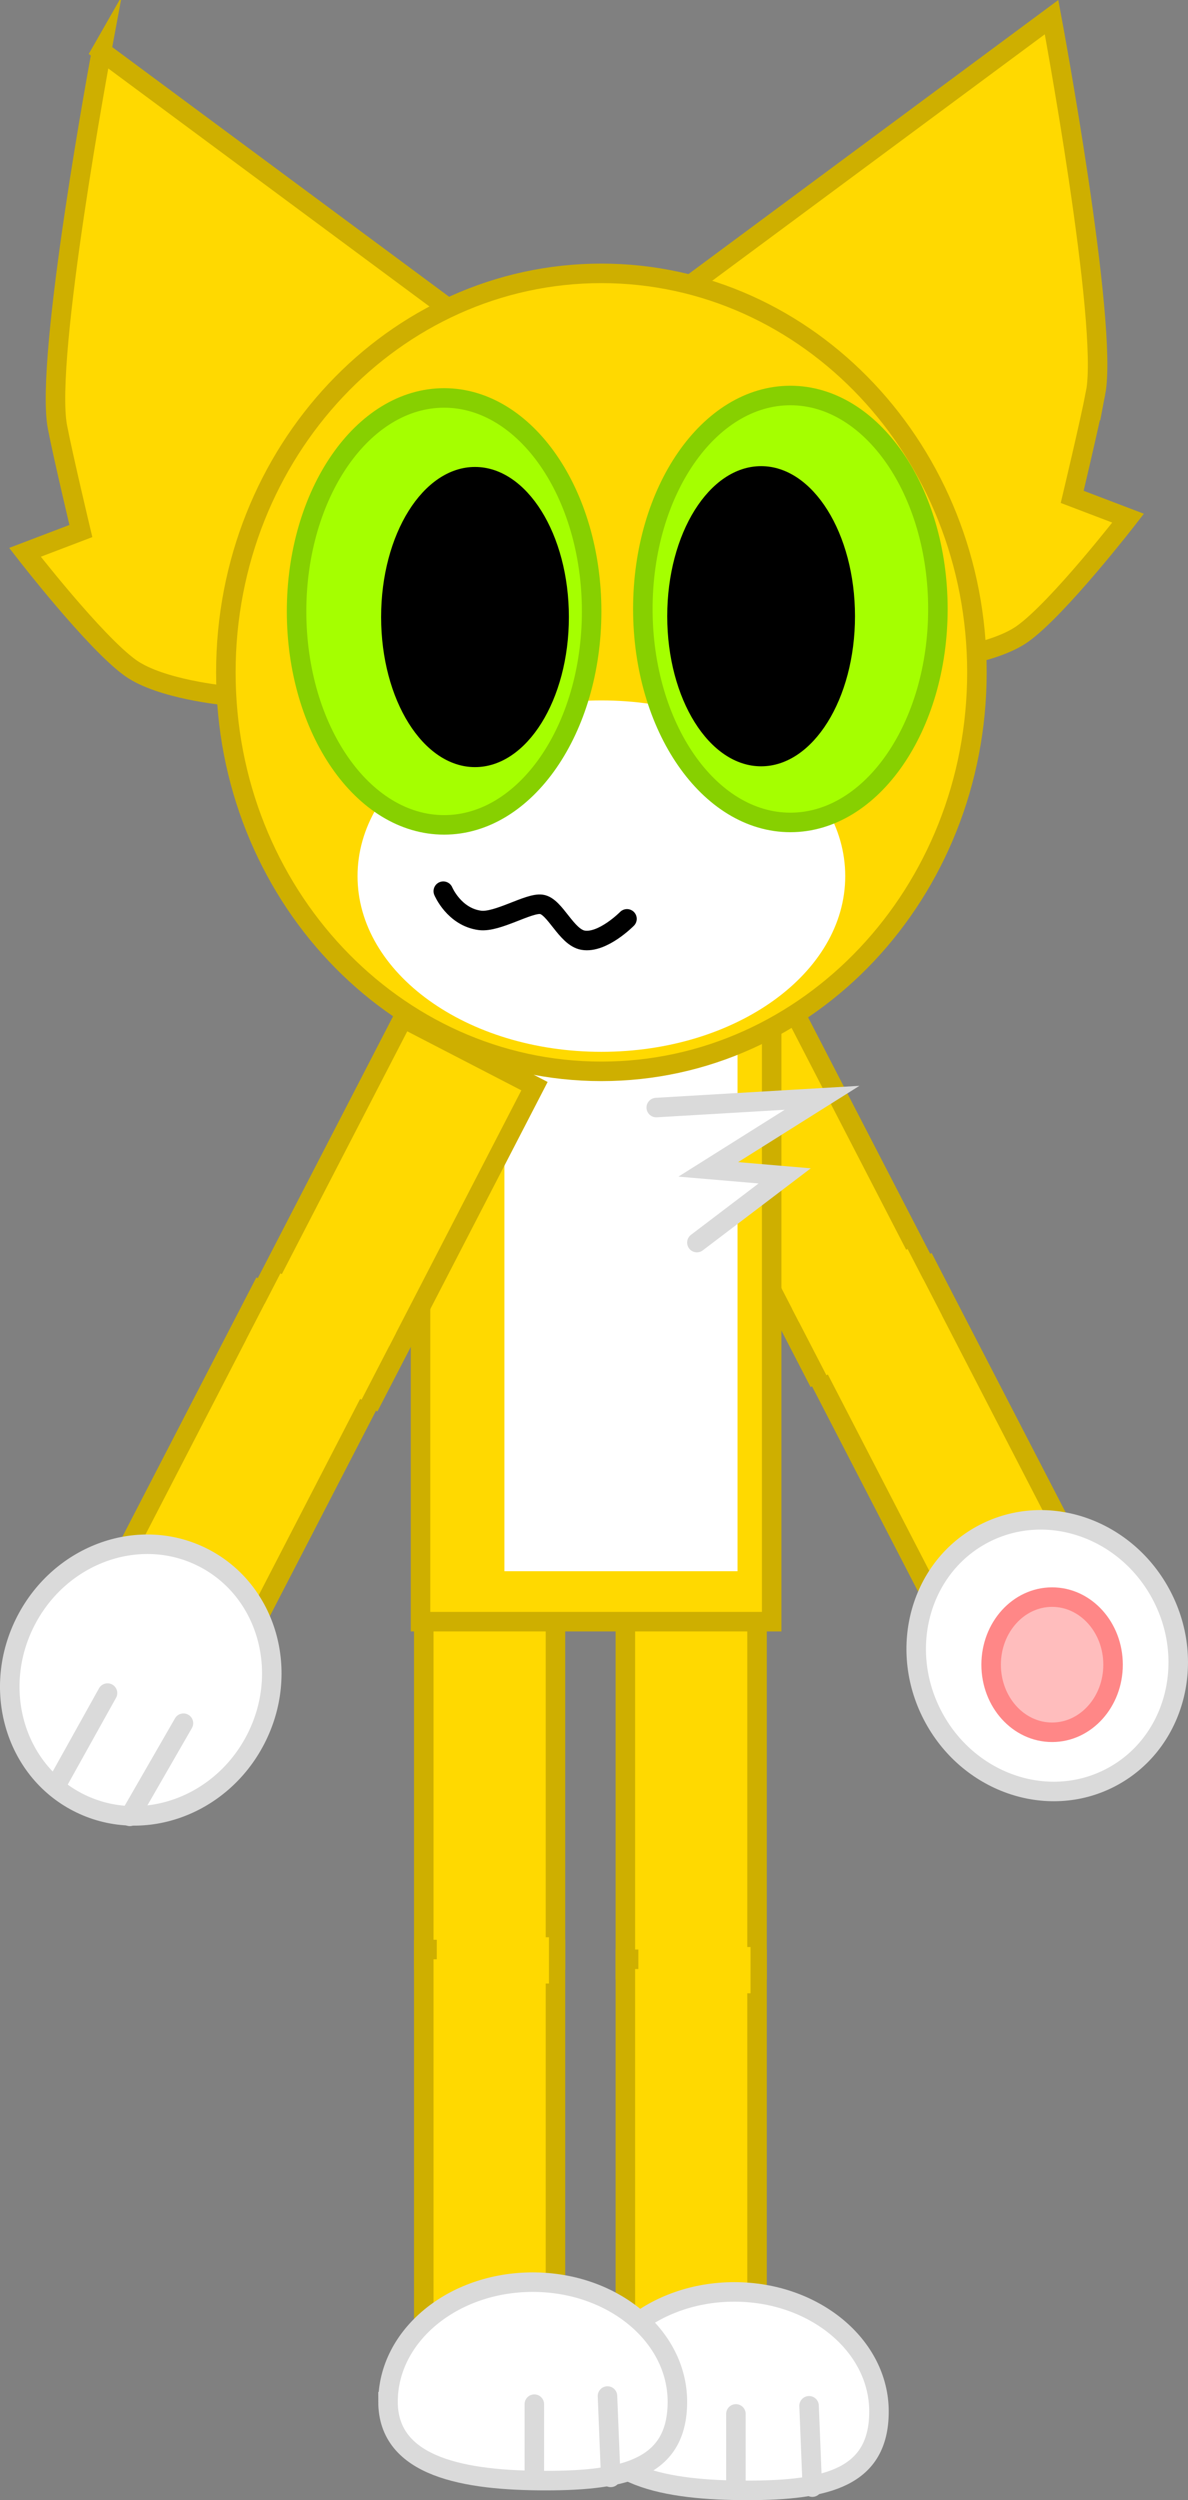 <svg version="1.1" xmlns="http://www.w3.org/2000/svg" xmlns:xlink="http://www.w3.org/1999/xlink" width="121.797" height="256.129" viewBox="0,0,121.797,256.129"><rect x="0" y="0" width="121.797" height="256.129" fill="#808080" stroke="none"/><g transform="translate(-145.219,-90.245)"><g data-paper-data="{&quot;isPaintingLayer&quot;:true}" fill-rule="nonzero" stroke-linejoin="miter" stroke-miterlimit="10" stroke-dasharray="" stroke-dashoffset="0" style="mix-blend-mode: normal"><g fill="#ffd900" stroke="#ceaf00" stroke-width="2" stroke-linecap="butt"><path d="M222.833,253.298v38.746h-13.5v-38.746z" data-paper-data="{&quot;index&quot;:null}"/></g><g><g fill="#ffd900" stroke-linecap="butt"><path d="M222.833,290.965v38.746h-13.5v-38.746z" data-paper-data="{&quot;index&quot;:null}" stroke="#ceaf00" stroke-width="2"/><path d="M210.667,294.449v-4.739h11.5v4.739z" stroke="none" stroke-width="0"/></g><path d="M205.667,337.291c0,6.765 7.974,8.083 16.167,8.083c8.192,0 13.5,-1.318 13.5,-8.083c0,-6.765 -6.641,-12.25 -14.833,-12.25c-8.192,0 -14.833,5.485 -14.833,12.25z" fill="#ffffff" stroke="#dadada" stroke-width="2" stroke-linecap="butt"/><path d="M228.167,336.708l0.333,8.333" fill="none" stroke="#dadada" stroke-width="2" stroke-linecap="round"/><path d="M220.667,337.541v7.5" fill="none" stroke="#dadada" stroke-width="2" stroke-linecap="round"/></g><g fill="#ffd900" stroke="#ceaf00" stroke-width="2" stroke-linecap="butt"><path d="M202.167,252.298v38.746h-13.5v-38.746z" data-paper-data="{&quot;index&quot;:null}"/></g><g><g stroke-linecap="butt"><path d="M202.167,289.965v38.746h-13.5v-38.746z" data-paper-data="{&quot;index&quot;:null}" fill="#ffd900" stroke="#ceaf00" stroke-width="2"/><path d="M190,293.449v-4.739h11.5v4.739z" fill="#ffd900" stroke="none" stroke-width="0"/></g><path d="M185,336.291c0,6.765 7.974,8.083 16.167,8.083c8.192,0 13.5,-1.318 13.5,-8.083c0,-6.765 -6.641,-12.25 -14.833,-12.25c-8.192,0 -14.833,5.485 -14.833,12.25z" fill="#ffffff" stroke="#dadada" stroke-width="2" stroke-linecap="butt"/><path d="M207.5,335.708l0.333,8.333" fill="none" stroke="#dadada" stroke-width="2" stroke-linecap="round"/><path d="M200,336.541v7.5" fill="none" stroke="#dadada" stroke-width="2" stroke-linecap="round"/></g><g stroke-linecap="butt"><path d="M228.751,230.998l-16.532,-31.98l13.473,-6.965l16.532,31.98z" data-paper-data="{&quot;index&quot;:null}" fill="#ffd900" stroke="#ceaf00" stroke-width="2"/><g data-paper-data="{&quot;index&quot;:null}"><g stroke-width="2"><path d="M243.364,258.904l-16.532,-31.98l13.473,-6.965l16.532,31.98z" fill="#ffd900" stroke="#ceaf00"/><path d="M264.353,253.776c3.572,6.909 1.198,15.235 -5.303,18.595c-6.501,3.36 -14.666,0.483 -18.238,-6.426c-3.572,-6.909 -1.198,-15.235 5.303,-18.595c6.501,-3.36 14.666,-0.483 18.238,6.426z" fill="#ffffff" stroke="#dadada"/></g><path d="M229.945,231.131l-3.521,-6.81l11.844,-6.123l3.521,6.81z" fill="#ffd900" stroke="none" stroke-width="0"/></g><path d="M246.833,260.786c0,3.824 2.798,6.924 6.25,6.924c3.452,0 6.25,-3.1 6.25,-6.924c0,-3.824 -2.798,-6.924 -6.25,-6.924c-3.452,0 -6.25,3.1 -6.25,6.924z" fill="#ffbdbd" stroke="#ff8787" stroke-width="2"/></g><g><g stroke="#ceaf00" stroke-linecap="butt"><path d="M188.333,256.377v-60.833h36v60.833z" fill="#ffd900" stroke-width="2"/><path d="M196.932,251.21v-54.184h23.901v54.184z" fill="#ffffff" stroke-width="0"/></g><path d="M212.5,203.71l17,-1l-11.667,7.333l7.833,0.667l-9,6.833" fill="#ffffff" stroke="#dadada" stroke-width="2" stroke-linecap="round"/></g><path d="M257.542,130.503c-0.589,3.05 -2.398,10.645 -2.398,10.645l5.731,2.183c0,0 -7.149,9.232 -10.824,11.85c-3.088,2.199 -9.772,2.82 -9.772,2.82l-26.75,-36.75l39.5,-29.25c0,0 5.876,31.448 4.514,38.503z" data-paper-data="{&quot;index&quot;:null}" fill="#ffd900" stroke="#ceaf00" stroke-width="2" stroke-linecap="butt"/><path d="M155.625,95.5l39.5,29.25l-26.75,36.75c0,0 -6.685,-0.621 -9.772,-2.82c-3.675,-2.618 -10.824,-11.85 -10.824,-11.85l5.731,-2.183c0,0 -1.809,-7.595 -2.398,-10.645c-1.363,-7.054 4.514,-38.503 4.514,-38.503z" fill="#ffd900" stroke="#ceaf00" stroke-width="2" stroke-linecap="butt"/><g stroke-linecap="butt"><path d="M168.375,159.125c0,22.575 17.237,40.875 38.5,40.875c21.263,0 38.5,-18.3 38.5,-40.875c0,-22.575 -17.237,-40.875 -38.5,-40.875c-21.263,0 -38.5,18.3 -38.5,40.875z" fill="#ffd900" stroke="#ceaf00" stroke-width="2"/><path d="M181.875,180c0,9.941 11.193,18 25,18c13.807,0 25,-8.059 25,-18c0,-9.941 -11.193,-18 -25,-18c-13.807,0 -25,8.059 -25,18z" fill="#ffffff" stroke="none" stroke-width="0"/></g><path d="M175.625,152.881c0,12.078 6.772,21.869 15.125,21.869c8.353,0 15.125,-9.791 15.125,-21.869c0,-12.078 -6.772,-21.869 -15.125,-21.869c-8.353,0 -15.125,9.791 -15.125,21.869z" fill="#a5ff00" stroke="#87d000" stroke-width="2" stroke-linecap="butt"/><path d="M184.292,153.458c0,8.491 4.309,15.375 9.625,15.375c5.316,0 9.625,-6.884 9.625,-15.375c0,-8.491 -4.309,-15.375 -9.625,-15.375c-5.316,0 -9.625,6.884 -9.625,15.375z" fill="#000000" stroke="none" stroke-width="0" stroke-linecap="butt"/><path d="M241.375,152.631c0,12.078 -6.772,21.869 -15.125,21.869c-8.353,0 -15.125,-9.791 -15.125,-21.869c0,-12.078 6.772,-21.869 15.125,-21.869c8.353,0 15.125,9.791 15.125,21.869z" data-paper-data="{&quot;index&quot;:null}" fill="#a5ff00" stroke="#87d000" stroke-width="2" stroke-linecap="butt"/><path d="M232.875,153.375c0,8.491 -4.309,15.375 -9.625,15.375c-5.316,0 -9.625,-6.884 -9.625,-15.375c0,-8.491 4.309,-15.375 9.625,-15.375c5.316,0 9.625,6.884 9.625,15.375z" data-paper-data="{&quot;index&quot;:null}" fill="#000000" stroke="none" stroke-width="0" stroke-linecap="butt"/><path d="M209.5,184.377c0,0 -2.497,2.535 -4.504,2.188c-1.721,-0.297 -2.862,-3.463 -4.257,-3.673c-1.305,-0.196 -4.527,1.88 -6.317,1.643c-2.653,-0.351 -3.756,-2.992 -3.756,-2.992" fill="none" stroke="#000000" stroke-width="2" stroke-linecap="round"/><path d="M170.011,226.533l16.532,-31.98l13.473,6.965l-16.532,31.98z" fill="#ffd900" stroke="#ceaf00" stroke-width="2" stroke-linecap="butt"/><g><g stroke-width="2"><path d="M155.397,254.439l16.532,-31.98l13.473,6.965l-16.532,31.98z" fill="#ffd900" stroke="#ceaf00" stroke-linecap="butt"/><path d="M147.881,256.276c-3.572,6.909 -1.198,15.235 5.303,18.595c6.501,3.36 14.666,0.483 18.238,-6.426c3.572,-6.909 1.198,-15.235 -5.303,-18.595c-6.501,-3.36 -14.666,-0.483 -18.238,6.426z" fill="#ffffff" stroke="#dadada" stroke-linecap="butt"/><path d="M164.027,266.78l-5.496,9.542" fill="#ffffff" stroke="#dadada" stroke-linecap="round"/><path d="M156.242,263.694l-5.194,9.322" fill="#ffffff" stroke="#dadada" stroke-linecap="round"/></g><path d="M170.445,227.508l3.521,-6.81l11.844,6.123l-3.521,6.81z" fill="#ffd900" stroke="none" stroke-width="0" stroke-linecap="butt"/></g></g></g></svg><!--rotationCenter:94.78133806947764:89.7548337996408-->